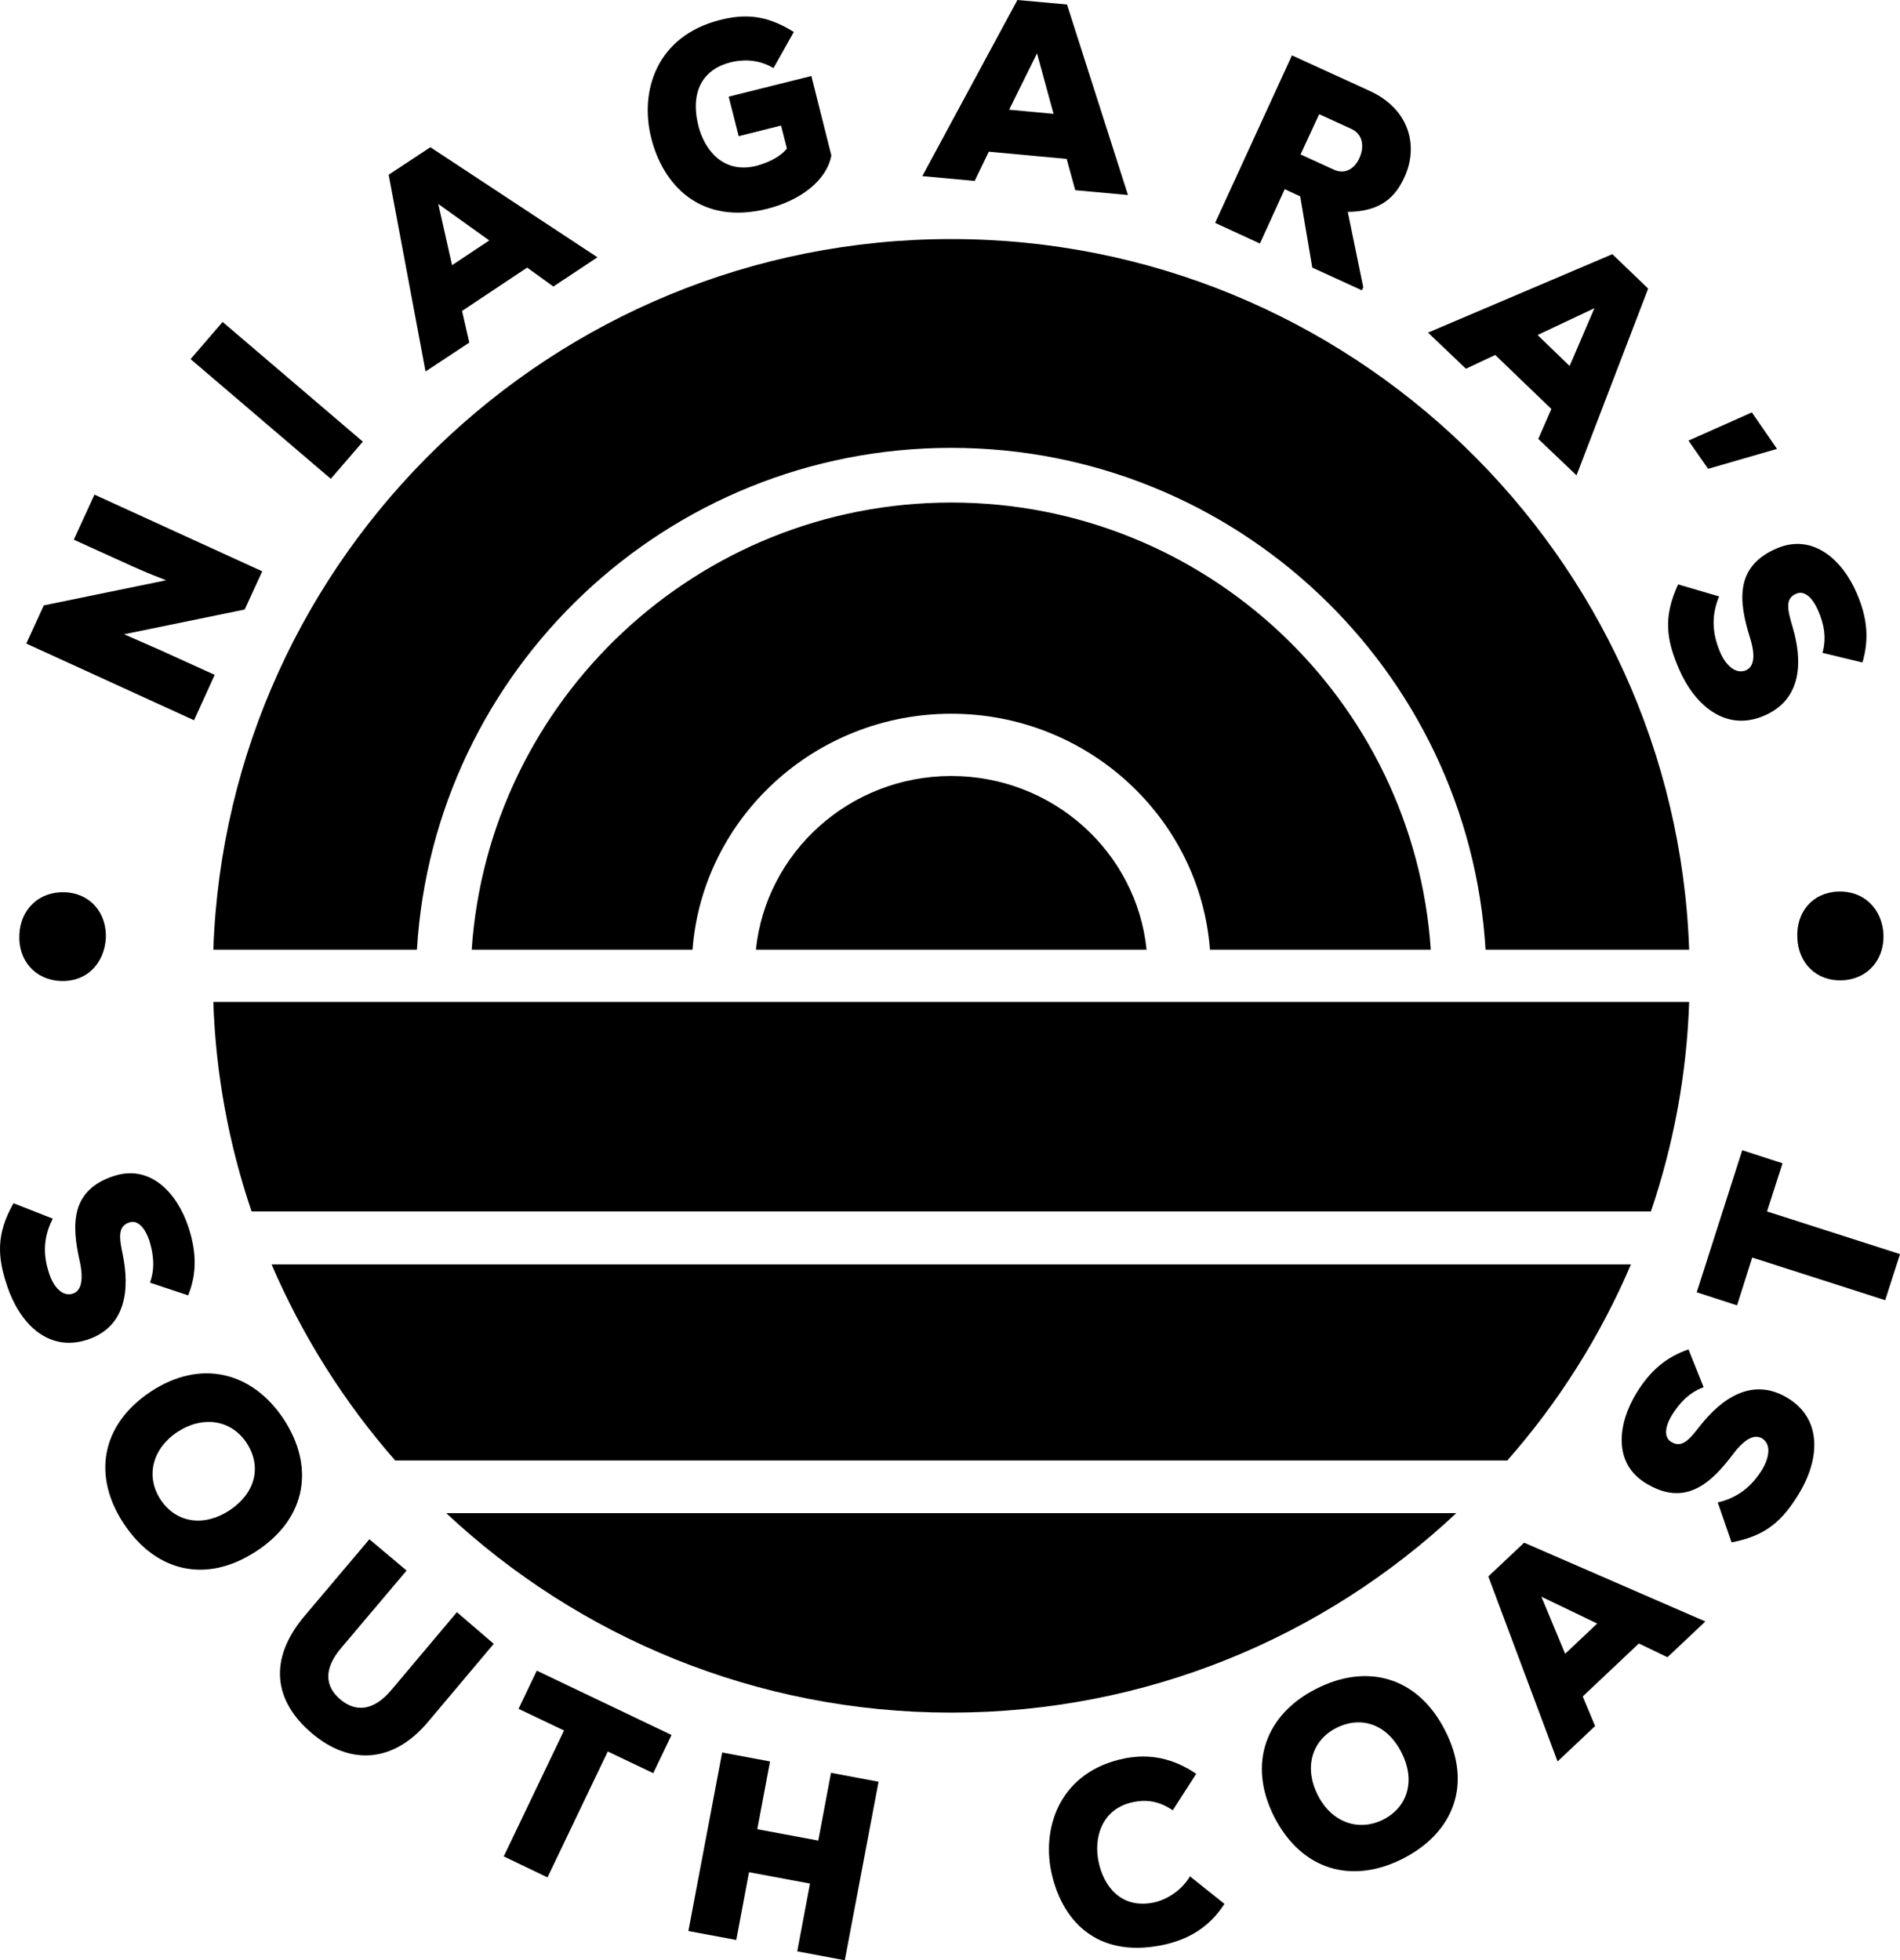 <svg width="126" height="130" viewBox="0 0 126 130" fill="currentColor" xmlns="http://www.w3.org/2000/svg">
<path fill-rule="evenodd" clip-rule="evenodd" d="M96.575 100.346C87.825 108.558 76.036 113.576 63.083 113.576C50.129 113.576 38.341 108.535 29.591 100.346H96.575Z"/>
<path fill-rule="evenodd" clip-rule="evenodd" d="M108.157 83.853C106.124 88.621 103.337 93.023 99.956 96.856H26.209C22.828 93.001 20.064 88.621 18.008 83.853H108.157Z"/>
<path fill-rule="evenodd" clip-rule="evenodd" d="M112.018 66.448C111.858 71.284 110.967 75.961 109.482 80.34H16.683C15.198 75.961 14.307 71.284 14.147 66.448H112.018Z"/>
<path fill-rule="evenodd" clip-rule="evenodd" d="M14.147 62.981C15.061 36.817 36.65 15.854 63.083 15.854C89.515 15.854 111.105 36.817 112.018 62.981H98.516C97.397 44.436 81.953 29.7 63.083 29.7C44.212 29.7 28.768 44.413 27.649 62.981H14.147Z"/>
<path fill-rule="evenodd" clip-rule="evenodd" d="M94.884 62.981H80.24C79.577 54.245 72.13 47.333 63.083 47.333C54.036 47.333 46.588 54.245 45.925 62.981H31.281C32.401 46.443 46.222 33.327 63.083 33.327C79.943 33.327 93.764 46.42 94.884 62.981Z"/>
<path fill-rule="evenodd" clip-rule="evenodd" d="M76.036 62.981H50.129C50.792 56.526 56.343 51.462 63.083 51.462C69.822 51.462 75.374 56.503 76.036 62.981Z"/>
<path d="M4.026 65.057C2.313 64.989 1.193 63.666 1.285 61.977C1.353 60.312 2.587 59.103 4.3 59.172C6.014 59.24 7.088 60.563 7.019 62.228C6.905 63.916 5.74 65.126 4.026 65.057Z"/>
<path d="M11.017 38.482C9.646 37.958 9.144 37.707 8.71 37.524L4.894 35.791L6.265 32.802L17.391 37.889L16.226 40.421L8.23 42.063L10.674 43.136L14.238 44.755L12.867 47.766L1.742 42.679L2.907 40.147L11.017 38.482Z"/>
<path d="M21.937 31.753L12.639 23.815L14.764 21.351L24.062 29.289L21.937 31.753Z"/>
<path d="M34.959 17.747L30.642 20.621L31.121 22.72L28.22 24.636L25.775 11.588L28.54 9.763L39.62 17.063L36.696 19.002L34.959 17.747ZM29.065 13.527L29.979 17.587L32.446 15.945L29.065 13.527Z"/>
<path d="M51.294 4.517C50.266 3.901 49.215 3.946 48.461 4.129C46.634 4.585 45.743 6.045 46.314 8.349C46.702 9.877 47.913 11.565 50.175 10.995C50.769 10.835 51.66 10.493 52.185 9.854L51.797 8.326L48.987 9.033L48.324 6.41L53.807 5.041L55.132 10.311C54.812 11.999 53.053 13.299 50.883 13.846C46.428 14.964 43.961 12.249 43.184 9.147C42.407 6.045 43.527 2.395 47.753 1.323C49.307 0.935 50.769 0.935 52.642 2.121L51.294 4.517Z"/>
<path d="M70.736 10.539L65.573 10.06L64.636 11.999L61.164 11.679L67.469 0L70.759 0.297L74.802 12.934L71.307 12.614L70.736 10.539ZM68.771 3.536L66.921 7.277L69.868 7.55L68.771 3.536Z"/>
<path d="M90.315 19.253L87.025 17.747L86.225 13.025L85.197 12.546L83.552 16.15L80.582 14.781L85.677 3.673L90.817 6.022C93.513 7.254 94.061 9.717 93.148 11.725C92.531 13.094 91.549 14.029 89.378 14.052L90.406 19.047L90.315 19.253ZM87.482 7.573L86.248 10.242L88.442 11.246C89.218 11.611 89.858 11.155 90.155 10.47C90.475 9.763 90.406 8.919 89.629 8.554L87.482 7.573Z"/>
<path d="M102.88 27.122L99.156 23.541L97.214 24.453L94.701 22.058L106.924 16.857L109.3 19.138L104.548 31.525L102.012 29.107L102.88 27.122ZM105.736 20.439L101.966 22.218L104.091 24.271L105.736 20.439Z"/>
<path d="M116.176 27.35L117.844 29.768L113.275 31.091L111.973 29.221L116.176 27.35Z"/>
<path d="M120.86 43.295C121.134 42.314 120.974 41.402 120.563 40.467C120.243 39.737 119.717 39.121 119.123 39.372C118.347 39.691 118.552 40.467 118.872 41.562C119.535 43.774 119.557 46.375 116.976 47.47C114.417 48.565 112.361 46.74 111.333 44.345C110.511 42.428 110.282 40.923 111.287 38.756L114.006 39.554C113.366 41.06 113.686 42.314 114.052 43.204C114.463 44.185 115.125 44.71 115.765 44.459C116.336 44.231 116.428 43.455 116.039 42.246C115.285 39.828 115.057 37.547 117.844 36.361C120.22 35.357 122.185 37.114 123.144 39.372C123.83 40.969 123.967 42.383 123.51 43.934L120.86 43.295Z"/>
<path d="M121.888 59.126C123.601 59.058 124.812 60.267 124.903 61.955C124.972 63.62 123.875 64.943 122.162 65.011C120.448 65.08 119.26 63.871 119.192 62.206C119.101 60.518 120.174 59.195 121.888 59.126Z"/>
<path d="M9.943 85.062C10.286 84.127 10.194 83.215 9.898 82.257C9.646 81.504 9.166 80.865 8.572 81.07C7.796 81.321 7.91 82.097 8.138 83.192C8.595 85.427 8.413 87.982 5.785 88.849C3.181 89.693 1.308 87.754 0.485 85.313C-0.177 83.374 -0.269 81.846 0.896 79.793L3.501 80.819C2.747 82.257 2.952 83.511 3.249 84.424C3.569 85.427 4.186 85.998 4.826 85.792C5.397 85.61 5.557 84.857 5.283 83.625C4.734 81.184 4.689 78.926 7.544 77.991C9.966 77.192 11.748 79.109 12.502 81.39C13.027 83.009 13.073 84.424 12.479 85.906L9.943 85.062Z"/>
<path d="M8.23 101.076C6.151 97.973 6.631 94.529 9.989 92.293C13.302 90.103 16.706 90.97 18.785 94.073C20.863 97.198 20.384 100.642 17.025 102.855C13.644 105.09 10.309 104.201 8.23 101.076ZM16.34 95.669C15.312 94.141 13.439 93.867 11.771 94.962C10.08 96.08 9.646 97.928 10.652 99.456C11.702 101.03 13.553 101.258 15.221 100.163C16.934 99.023 17.391 97.266 16.34 95.669Z"/>
<path d="M32.743 109.014L28.403 114.169C26.118 116.906 23.239 117.112 20.681 114.945C18.122 112.778 17.802 110.018 20.178 107.189L24.496 102.079L26.963 104.155L22.645 109.265C21.412 110.702 21.572 111.865 22.577 112.709C23.582 113.553 24.77 113.485 25.958 112.071L30.299 106.915L32.743 109.014Z"/>
<path d="M37.404 114.762L34.388 113.325L35.599 110.793L44.532 115.059L43.321 117.591L40.305 116.154L36.307 124.503L33.406 123.111L37.404 114.762Z"/>
<path d="M52.87 129.407L53.716 124.913L49.672 124.16L48.827 128.654L45.651 128.061L47.89 116.222L51.066 116.815L50.22 121.309L54.264 122.062L55.109 117.568L58.262 118.161L56.023 130L52.87 129.407Z"/>
<path d="M81.199 126.259C80.194 127.833 78.755 128.654 77.064 128.996C72.655 129.886 70.37 127.285 69.708 124.092C69.091 121.058 70.37 117.454 74.597 116.61C76.219 116.291 77.795 116.587 79.326 117.636L77.772 120.054C76.813 119.393 75.922 119.347 75.168 119.507C72.998 119.94 72.518 121.971 72.861 123.499C73.18 125.027 74.3 126.624 76.516 126.168C77.27 126.008 78.298 125.461 78.915 124.434L81.199 126.259Z"/>
<path d="M93.056 123.248C89.721 124.959 86.362 124.092 84.512 120.511C82.707 116.975 83.941 113.69 87.276 112.002C90.612 110.291 93.993 111.158 95.821 114.739C97.671 118.321 96.392 121.537 93.056 123.248ZM88.601 114.603C86.957 115.447 86.477 117.271 87.391 119.051C88.304 120.853 90.086 121.491 91.731 120.67C93.422 119.803 93.856 118.001 92.942 116.222C92.005 114.374 90.292 113.736 88.601 114.603Z"/>
<path d="M108.683 108.991L104.959 112.504L105.781 114.466L103.291 116.815L98.699 104.543L101.075 102.307L113.092 107.531L110.579 109.903L108.683 108.991ZM102.218 105.889L103.794 109.675L105.919 107.668L102.218 105.889Z"/>
<path d="M112.978 91.997C112.041 92.339 111.402 93.001 110.876 93.844C110.465 94.506 110.282 95.304 110.83 95.624C111.539 96.057 112.041 95.464 112.727 94.575C114.143 92.772 116.199 91.267 118.575 92.727C120.905 94.164 120.631 96.856 119.306 99.045C118.232 100.802 117.159 101.851 114.828 102.285L113.915 99.638C115.491 99.274 116.313 98.316 116.839 97.494C117.387 96.582 117.433 95.761 116.862 95.396C116.336 95.076 115.674 95.441 114.92 96.445C113.412 98.452 111.699 99.935 109.14 98.361C106.969 97.038 107.266 94.438 108.523 92.385C109.414 90.925 110.465 90.012 111.973 89.488L112.978 91.997Z"/>
<path d="M116.199 83.397L115.194 86.568L112.521 85.701L115.537 76.28L118.21 77.147L117.182 80.34L126 83.169L125.018 86.226L116.199 83.397Z"/>
</svg>
